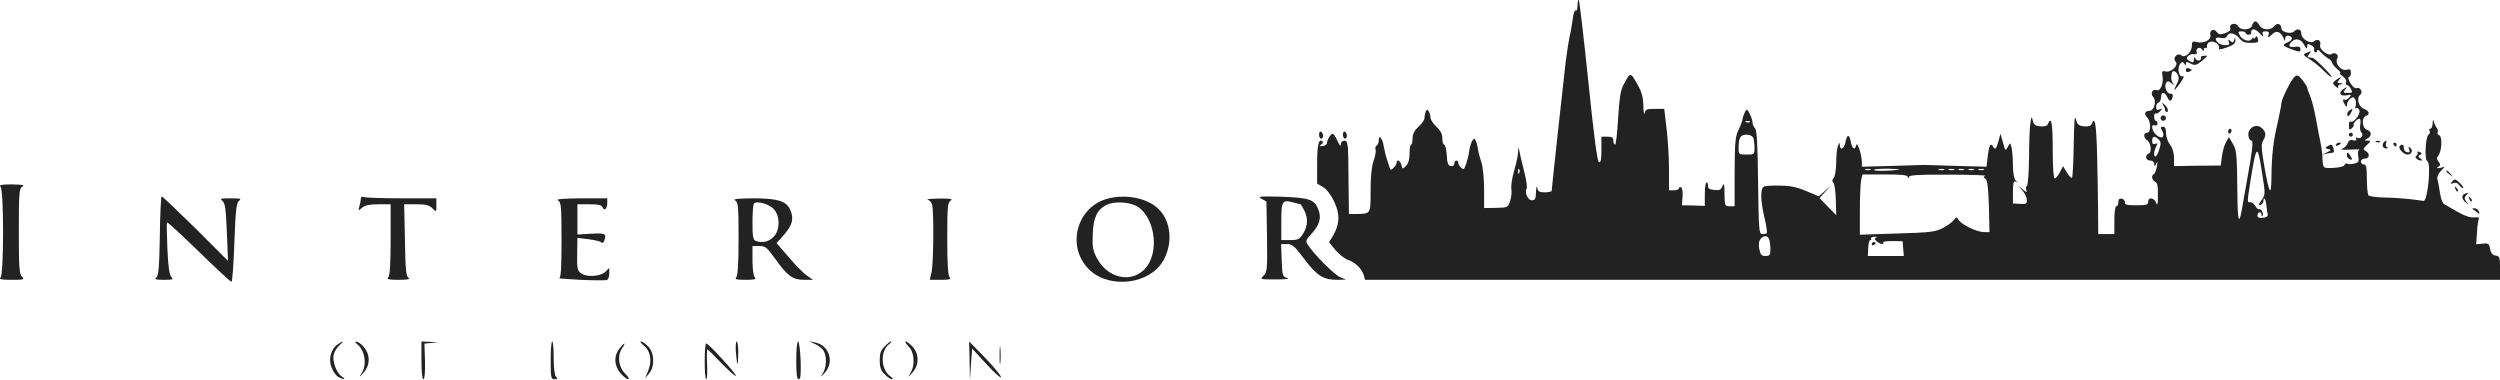 <svg width="263" height="40" viewBox="0 0 263 40" fill="none" xmlns="http://www.w3.org/2000/svg">
<path d="M165.959 0.554C165.959 0.93 165.876 1.181 165.771 1.098C165.646 1.035 165.52 1.432 165.457 1.976C165.374 2.541 165.248 3.357 165.123 3.838C165.018 4.319 164.83 5.532 164.704 6.557C164.433 8.899 163.24 19.796 163.24 20.047C163.24 20.151 162.927 20.235 162.529 20.235C161.944 20.235 161.797 20.151 161.714 19.754C161.672 19.503 161.609 19.691 161.588 20.172C161.567 20.925 161.504 21.072 161.149 21.072C160.731 21.072 160.354 20.235 160.605 19.838C160.689 19.712 160.563 18.896 160.333 17.997C160.103 17.098 159.873 16.136 159.831 15.843C159.748 15.383 159.748 15.383 159.706 15.947C159.706 16.303 159.517 17.202 159.287 17.955C159.078 18.708 158.932 19.587 158.995 19.88C159.057 20.172 158.995 20.737 158.869 21.134C158.639 21.825 158.618 21.846 157.384 21.866L156.129 21.887V19.921C156.129 18.792 156.004 17.558 155.836 17.056C155.669 16.554 155.481 15.801 155.418 15.362C155.334 14.944 155.188 14.588 155.104 14.588C154.916 14.588 154.644 15.236 154.54 16.01C154.519 16.282 154.372 16.826 154.247 17.223C154.038 17.83 153.975 17.893 153.703 17.642C153.536 17.474 153.41 17.244 153.41 17.119C153.41 16.993 153.327 16.889 153.201 16.889C153.097 16.889 152.992 17.035 152.992 17.223C152.992 17.412 152.846 17.516 152.636 17.474C152.344 17.433 152.239 17.161 152.197 16.303C152.155 15.717 152.051 15.216 151.925 15.216C151.821 15.216 151.737 14.923 151.737 14.567C151.737 14.107 151.549 13.73 151.11 13.333C150.775 13.019 150.482 12.58 150.482 12.35C150.482 12.141 150.398 11.848 150.294 11.702C150.148 11.472 150.085 11.493 149.98 11.764C149.917 11.953 149.855 12.245 149.855 12.434C149.855 12.601 149.583 13.019 149.227 13.333C148.788 13.73 148.6 14.107 148.6 14.567C148.6 14.923 148.537 15.216 148.453 15.216C148.349 15.216 148.286 15.634 148.286 16.157C148.286 16.763 148.161 17.202 147.91 17.453C147.554 17.809 147.533 17.809 147.429 17.349C147.303 16.889 146.927 16.701 146.927 17.119C146.927 17.244 146.78 17.474 146.613 17.642C146.341 17.934 146.278 17.913 146.174 17.579C146.111 17.37 145.964 16.972 145.881 16.68C145.776 16.387 145.651 15.801 145.567 15.383C145.442 14.546 145.044 14.086 145.044 14.776C145.044 15.006 144.94 15.257 144.814 15.32C144.689 15.404 144.647 15.592 144.71 15.759C144.772 15.906 144.668 16.45 144.5 16.93C144.291 17.516 144.187 18.604 144.187 20.068C144.187 22.536 144.229 22.473 142.702 22.515H141.907L141.865 19.127C141.865 17.265 141.823 15.634 141.802 15.529C141.761 15.404 141.74 15.195 141.719 15.048C141.677 14.651 141.07 14.755 141.049 15.153C141.049 15.425 140.966 15.383 140.798 15.006C140.317 13.982 140.213 13.898 139.899 14.316C139.753 14.525 139.606 14.839 139.606 15.006C139.606 15.195 139.397 15.341 139.146 15.362C138.791 15.404 138.749 15.362 138.979 15.216C139.146 15.111 139.209 14.964 139.146 14.902C138.749 14.483 138.561 15.195 138.561 17.161V19.315L139.167 19.67C139.544 19.88 140.025 20.507 140.338 21.176C140.987 22.494 140.945 23.602 140.234 24.795L139.815 25.485L140.485 26.3C140.861 26.761 141.468 27.221 141.823 27.346C142.576 27.597 143.266 28.287 143.476 28.957L143.601 29.438H203.314H263.005V28.204C263.005 27.074 262.963 26.949 262.545 26.886C262.211 26.844 262.043 26.635 261.96 26.196C261.855 25.631 261.771 25.569 261.186 25.631L260.496 25.694L260.579 24.46C260.621 23.77 260.705 23.121 260.788 22.996C260.851 22.891 260.642 22.829 260.286 22.87C259.889 22.912 259.303 22.724 258.571 22.306C257.965 21.95 257.316 21.574 257.149 21.49C256.982 21.406 256.773 20.925 256.71 20.423C256.626 19.921 256.522 19.273 256.438 18.98C256.354 18.625 256.459 18.332 256.752 18.018L257.191 17.537L256.71 17.663C256.333 17.725 256.271 17.704 256.501 17.558C256.752 17.37 256.752 17.286 256.543 17.014C256.333 16.763 256.312 16.617 256.501 16.387C256.877 15.927 256.961 14.379 256.605 14.232C256.459 14.17 256.375 14.044 256.438 13.94C256.501 13.814 256.459 13.626 256.354 13.479C256.25 13.333 256.103 13.04 256.041 12.81C255.957 12.496 255.936 12.538 255.915 12.957C255.915 13.291 255.79 13.542 255.664 13.542C255.56 13.542 255.518 13.647 255.601 13.772C255.664 13.898 255.622 14.086 255.476 14.17C255.162 14.379 255.037 16.847 255.35 16.951C255.79 17.098 255.392 21.218 254.953 21.134C253.74 20.946 252.171 20.8 250.875 20.779C250.017 20.779 249.243 20.653 249.16 20.549C249.076 20.423 248.992 19.649 248.992 18.813C248.992 17.621 248.929 17.307 248.678 17.307C248.511 17.307 248.365 17.161 248.365 16.993C248.365 16.826 248.553 16.68 248.783 16.68C249.285 16.68 249.348 16.157 248.867 15.885C248.574 15.717 248.574 15.634 249.013 15.236C249.452 14.818 249.452 14.797 249.076 14.797C248.699 14.776 248.699 14.776 249.055 14.567C249.536 14.295 249.515 13.814 248.992 13.647C248.49 13.479 248.407 12.392 248.888 12.204C249.348 12.036 249.264 11.681 248.699 11.451C248.114 11.242 247.863 10.321 248.302 9.966C248.637 9.673 248.281 9.108 247.884 9.276C247.737 9.317 247.465 9.087 247.256 8.732C247.047 8.397 246.984 8.104 247.089 8.104C247.214 8.104 247.319 7.895 247.319 7.665C247.319 7.31 247.214 7.247 246.88 7.33C246.273 7.498 245.604 6.703 245.876 6.159C246.106 5.762 245.646 5.427 245.248 5.699C244.872 5.908 243.952 5.155 244.077 4.758C244.224 4.277 243.826 4.026 243.45 4.34C243.031 4.674 242.09 4.089 242.09 3.503C242.09 3.043 241.672 2.959 241.316 3.315C241.003 3.629 239.999 3.378 239.999 2.98C239.999 2.52 239.539 2.353 239.267 2.729C238.911 3.231 237.97 3.189 237.698 2.666C237.573 2.436 237.384 2.248 237.259 2.248C237.133 2.248 236.987 2.436 236.924 2.666C236.778 3.189 235.711 3.252 235.439 2.729C235.188 2.311 234.456 2.52 234.624 2.959C234.707 3.168 234.519 3.336 234.101 3.482C233.578 3.67 233.41 3.649 233.201 3.357C232.888 2.938 232.386 3.189 232.532 3.712C232.658 4.193 231.821 4.612 231.089 4.423C230.65 4.319 230.587 4.361 230.587 4.8C230.587 5.49 229.855 6.159 229.478 5.825C229.06 5.49 228.516 6.117 228.872 6.473C229.248 6.849 228.391 7.665 227.826 7.519C227.45 7.435 227.408 7.477 227.492 8C227.638 8.711 227.282 9.631 226.906 9.485C226.446 9.317 226.174 9.819 226.508 10.196C226.906 10.635 226.613 11.66 226.111 11.66C225.63 11.66 225.525 12.015 225.881 12.35C226.299 12.789 226.299 13.961 225.881 13.961C225.484 13.961 225.463 14.504 225.86 14.734C226.258 14.964 226.404 16.01 226.069 16.136C225.609 16.303 225.714 16.889 226.195 16.889C226.446 16.889 226.613 17.035 226.634 17.244C226.634 17.579 226.676 17.558 226.843 17.202C226.969 16.889 226.99 16.972 226.906 17.516C226.822 17.913 226.697 18.269 226.592 18.311C226.278 18.436 226.383 18.98 226.718 19.106C226.948 19.21 227.031 19.566 227.01 20.528C227.01 21.511 226.969 21.699 226.822 21.323C226.592 20.779 225.986 20.695 225.986 21.239C225.986 21.553 225.797 21.595 224.731 21.595C223.748 21.595 223.497 21.532 223.539 21.281C223.559 21.113 223.413 20.946 223.225 20.904C222.953 20.863 222.848 20.967 222.848 21.26C222.848 21.511 222.765 21.699 222.639 21.699C222.514 21.699 222.43 22.327 222.43 23.163V24.627H221.593H220.736L220.715 22.055C220.715 20.653 220.652 17.976 220.61 16.094C220.527 12.998 220.38 12.162 220.046 13.04C219.962 13.249 219.711 13.333 219.251 13.291C218.728 13.249 218.54 13.103 218.435 12.706C218.247 11.995 218.205 12.35 218.142 15.801C218.122 17.328 218.038 18.625 217.975 18.687C217.912 18.771 217.661 18.52 217.431 18.144L217.034 17.474L216.699 18.123C216.511 18.478 216.26 18.771 216.156 18.771C216.03 18.771 215.946 17.558 215.946 15.738C215.946 12.978 215.8 12.141 215.444 13.04C215.361 13.249 215.11 13.333 214.65 13.291C214.127 13.249 213.939 13.103 213.855 12.706C213.729 12.225 213.708 12.225 213.604 12.915C213.52 13.312 213.457 14.964 213.457 16.575C213.437 18.185 213.332 19.524 213.227 19.566C213.123 19.608 213.102 19.796 213.165 19.984C213.269 20.277 213.227 20.277 212.788 19.921L212.286 19.503L212.767 20.047C213.018 20.34 213.227 20.779 213.227 21.03C213.227 21.448 213.123 21.49 212.495 21.448L211.763 21.406V20.172C211.763 19.252 211.826 19.001 212.035 19.106C212.244 19.231 212.244 19.189 212.035 18.959C211.889 18.813 211.763 18.165 211.763 17.495C211.763 16.847 211.701 16.01 211.638 15.634C211.491 14.964 211.491 14.964 211.22 15.445C210.969 15.927 210.969 15.906 210.718 15.006L210.446 14.065L210.257 14.797C210.006 15.697 209.902 15.801 209.672 15.425C209.4 14.985 209.254 15.236 209.107 16.45L208.982 17.537L205.823 17.453C204.088 17.391 202.582 17.349 202.456 17.349C202.352 17.349 200.804 17.391 199.068 17.453L195.868 17.537V17.056C195.868 16.324 195.387 14.839 195.282 15.257C195.157 15.864 194.843 15.676 194.697 14.902C194.55 14.065 194.299 14.107 194.132 15.006C193.986 15.676 193.567 15.864 193.546 15.257C193.546 14.964 193.504 14.964 193.358 15.32C193.254 15.55 193.17 16.345 193.17 17.098C193.149 17.872 193.044 18.583 192.898 18.729C192.731 18.896 192.731 19.043 192.877 19.231C193.003 19.378 193.107 20.214 193.128 21.072L193.17 22.64L192.291 21.741L191.413 20.842L192.02 20.172L192.626 19.503L191.978 20.089L191.35 20.653L189.991 20.089C188.987 19.67 188.276 19.524 187.146 19.524C186.331 19.503 185.599 19.566 185.515 19.649C185.18 19.963 185.222 21.113 185.578 22.703C185.808 23.644 185.933 24.46 185.87 24.523C185.808 24.585 185.599 24.627 185.389 24.627C185.055 24.627 185.013 24.23 184.95 19.189C184.908 15.216 184.825 13.71 184.636 13.5C184.49 13.375 184.365 13.082 184.365 12.894C184.365 12.706 184.239 12.287 184.072 11.974C183.779 11.43 183.758 11.43 183.549 11.827C183.423 12.078 183.319 12.392 183.319 12.538C183.298 12.685 183.131 13.187 182.901 13.647C182.545 14.379 182.503 14.964 182.482 18.081V21.699H181.959C181.457 21.699 181.436 21.636 181.416 20.381C181.416 19.378 181.374 19.189 181.206 19.566C181.06 19.963 180.893 20.047 180.349 19.984C179.847 19.942 179.659 19.817 179.68 19.545C179.701 19.357 179.638 19.189 179.533 19.189C179.429 19.189 179.345 19.754 179.345 20.423V21.657L178.153 21.616L176.94 21.595L177.002 20.737C177.044 20.256 176.982 19.796 176.856 19.712C176.731 19.649 176.626 19.691 176.626 19.796C176.626 19.921 176.396 20.026 176.103 20.026H175.58V17.872C175.58 16.701 175.476 14.776 175.329 13.584L175.078 11.451H174.095C173.238 11.451 173.091 11.514 173.008 11.911C172.966 12.183 172.903 11.848 172.882 11.158C172.861 10.196 172.715 9.673 172.213 8.795C171.502 7.561 171.523 7.561 170.77 8.962C170.477 9.527 170.351 10.384 170.226 12.455C170.142 13.982 169.996 15.216 169.912 15.216C169.808 15.216 169.724 15.027 169.724 14.797C169.724 14.463 169.578 14.379 169.097 14.379H168.469V15.759C168.469 16.763 168.406 17.119 168.218 17.056C168.03 16.993 167.695 14.442 167.089 8.544C166.608 3.921 166.168 0.094 166.085 0.01C166.022 -0.053 165.959 0.178 165.959 0.554ZM237.761 3.545C238.075 3.9 238.137 3.921 238.054 3.649C237.949 3.378 238.033 3.294 238.346 3.294C238.66 3.294 238.744 3.398 238.66 3.608C238.514 4.005 238.639 4.005 239.058 3.587C239.455 3.168 239.936 3.336 240.208 3.963C240.354 4.361 240.396 4.361 240.396 4.068C240.417 3.838 240.543 3.712 240.752 3.754C241.233 3.859 241.212 4.214 240.689 4.444C240.02 4.737 240.082 4.821 241.107 5.197C241.923 5.49 242.007 5.49 242.007 5.176C242.007 4.925 241.839 4.863 241.421 4.925C240.793 5.03 240.668 4.8 241.086 4.381C241.505 3.963 242.069 4.11 242.383 4.695C242.613 5.134 242.697 5.176 242.718 4.904C242.718 4.591 242.78 4.57 243.136 4.758C243.366 4.883 243.512 5.072 243.45 5.176C243.387 5.281 243.429 5.406 243.554 5.49C243.659 5.553 243.763 5.49 243.763 5.344C243.784 5.176 243.91 5.218 244.14 5.49C244.349 5.72 244.705 6.013 244.914 6.138C245.144 6.264 245.332 6.473 245.332 6.578C245.332 6.703 245.562 6.996 245.855 7.247C246.148 7.477 246.294 7.665 246.169 7.686C246.064 7.686 246.19 7.832 246.441 8.021C246.712 8.209 246.88 8.481 246.817 8.648C246.754 8.815 246.796 8.941 246.901 8.941C247.005 8.941 247.194 9.129 247.319 9.359C247.507 9.736 247.486 9.778 246.984 9.778C246.503 9.778 246.461 9.736 246.712 9.422C246.984 9.108 246.963 9.108 246.545 9.359C245.96 9.736 246.148 10.154 246.859 10.028C247.361 9.924 247.403 9.966 247.131 10.259C246.984 10.447 246.775 10.551 246.671 10.489C246.42 10.342 246.441 10.635 246.692 11.033C246.859 11.304 246.901 11.304 246.901 11.011C246.901 10.823 247.047 10.551 247.235 10.384C247.507 10.175 247.591 10.175 247.758 10.426C247.842 10.593 247.884 10.886 247.821 11.116C247.737 11.346 247.779 11.451 247.905 11.367C248.009 11.304 248.156 11.43 248.218 11.639C248.323 12.078 247.507 13.04 247.256 12.768C247.173 12.706 247.11 12.894 247.11 13.208C247.11 13.668 247.152 13.73 247.403 13.5C247.57 13.354 247.654 13.187 247.612 13.145C247.486 13.019 247.967 12.496 248.197 12.496C248.323 12.496 248.365 12.748 248.302 13.103C248.239 13.417 248.281 13.793 248.407 13.919C248.699 14.212 248.407 14.651 248.009 14.504C247.821 14.421 247.779 14.463 247.863 14.63C247.967 14.776 247.863 14.818 247.57 14.755C247.256 14.672 247.089 14.755 246.984 15.048C246.922 15.257 246.671 15.529 246.42 15.634C246.106 15.738 246.399 15.78 247.214 15.738C247.905 15.697 248.365 15.717 248.218 15.759C248.051 15.843 248.009 16.094 248.093 16.47C248.177 16.993 248.135 17.098 247.675 17.202C247.382 17.286 247.047 17.286 246.922 17.223C246.817 17.161 246.692 17.202 246.65 17.349C246.587 17.516 246.127 17.621 245.478 17.663C244.307 17.704 244.37 17.788 244.307 16.261C244.286 15.968 244.203 15.445 244.14 15.111C244.056 14.755 243.847 13.626 243.659 12.601C243.471 11.555 243.178 10.426 243.01 10.05C242.843 9.694 242.718 9.317 242.718 9.213C242.718 9.129 242.488 8.774 242.216 8.418C241.797 7.895 241.672 7.853 241.4 8.063C241.024 8.397 239.999 10.426 239.999 10.886C239.999 11.053 239.81 11.995 239.601 12.957C239.141 14.86 238.974 16.387 238.953 18.771C238.932 20.8 238.702 20.361 238.2 17.453C237.886 15.655 237.865 15.111 238.075 14.797C238.43 14.212 238.388 13.877 237.928 13.459C237.489 13.061 236.799 13.249 236.569 13.856C236.443 14.212 236.61 14.797 236.861 14.797C237.071 14.797 236.924 16.052 236.401 18.876C236.171 20.131 235.92 21.574 235.837 22.076C235.544 23.728 235.397 23.247 235.376 20.486C235.335 16.198 235.293 15.78 234.875 15.09L234.477 14.421L234.163 14.985C233.996 15.278 233.808 15.947 233.745 16.47L233.62 17.412L231.173 17.433L228.705 17.474V16.596C228.705 16.073 228.537 15.529 228.286 15.216C228.056 14.923 227.868 14.379 227.868 14.002C227.868 13.542 227.763 13.333 227.554 13.333C227.282 13.333 227.261 13.417 227.471 13.772C227.805 14.421 227.408 14.693 226.864 14.212C226.362 13.772 226.237 13.019 226.676 13.187C226.843 13.249 226.969 13.166 226.969 12.998C226.969 12.831 226.885 12.706 226.78 12.706C226.697 12.706 226.613 12.517 226.613 12.267C226.613 12.036 226.676 11.89 226.78 11.932C226.864 11.995 227.073 11.89 227.241 11.702C227.512 11.409 227.492 11.388 227.178 11.514C226.927 11.618 226.822 11.534 226.822 11.262C226.822 11.033 226.948 10.823 227.073 10.781C227.22 10.719 227.345 10.489 227.345 10.238C227.345 9.631 227.701 9.61 227.973 10.175C228.224 10.719 228.412 10.74 228.558 10.217C228.621 9.966 228.537 9.84 228.349 9.861C227.952 9.882 227.638 9.108 227.868 8.732C228.014 8.502 228.119 8.502 228.433 8.753C228.767 9.004 228.788 9.004 228.579 8.732C228.475 8.564 228.391 8.293 228.412 8.146C228.433 8.021 228.454 7.791 228.475 7.686C228.516 7.351 228.893 7.456 229.102 7.853C229.248 8.125 229.227 8.418 228.997 8.836C228.558 9.694 228.725 9.631 229.374 8.711C229.688 8.272 229.813 7.958 229.646 8.021C229.227 8.188 228.997 7.163 229.353 6.724C229.562 6.473 229.646 6.473 229.771 6.682C229.918 6.891 229.959 6.912 229.959 6.682C229.959 6.494 230.064 6.473 230.357 6.64C230.922 6.933 231.026 6.912 231.737 6.327C232.281 5.866 232.302 5.825 231.905 5.866C231.654 5.866 231.486 5.95 231.549 6.034C231.591 6.117 231.528 6.264 231.403 6.347C231.277 6.41 231.089 6.347 230.984 6.201C230.838 5.971 230.796 5.992 230.796 6.285C230.796 6.598 230.733 6.619 230.357 6.431C230.022 6.243 229.98 6.138 230.169 5.908C230.294 5.762 230.587 5.657 230.796 5.699C231.047 5.741 231.152 5.678 231.089 5.49C230.942 5.113 231.424 4.842 231.654 5.197C231.8 5.427 231.842 5.427 231.842 5.218C231.842 5.072 231.925 4.988 232.03 5.051C232.135 5.113 232.197 5.009 232.176 4.821C232.176 4.612 232.323 4.423 232.532 4.381C232.992 4.298 233.578 4.737 233.431 5.072C233.369 5.239 233.641 5.218 234.268 4.988C234.958 4.737 235.188 4.549 235.167 4.235C235.146 3.859 235.126 3.859 235.042 4.193C234.958 4.486 234.875 4.528 234.644 4.319C234.393 4.11 234.373 4.13 234.477 4.423C234.582 4.674 234.477 4.758 234.101 4.758C233.599 4.758 233.097 4.423 233.097 4.068C233.097 3.963 233.348 3.921 233.641 3.984C233.975 4.047 234.226 3.984 234.289 3.796C234.456 3.336 235.126 3.461 235.565 4.005C235.878 4.402 236.15 4.528 236.799 4.507C237.531 4.507 237.635 4.444 237.531 4.089C237.447 3.775 237.384 3.733 237.259 3.963C237.154 4.11 237.071 4.13 237.071 4.026C237.071 3.9 236.987 3.942 236.882 4.11C236.652 4.465 235.878 4.235 235.607 3.691C235.418 3.357 235.46 3.294 235.816 3.294C236.046 3.294 236.234 3.378 236.234 3.461C236.234 3.566 236.38 3.649 236.527 3.649C236.694 3.649 236.841 3.587 236.82 3.524C236.757 2.938 237.217 2.938 237.761 3.545ZM184.093 12.831C184.03 12.894 183.842 12.915 183.695 12.852C183.528 12.789 183.591 12.727 183.821 12.727C184.051 12.706 184.176 12.768 184.093 12.831ZM184.448 14.504C184.511 14.693 184.574 15.153 184.574 15.55C184.574 16.24 184.553 16.261 183.737 16.261C182.921 16.261 182.901 16.24 182.901 15.55C182.901 14.483 183.089 14.17 183.737 14.17C184.072 14.17 184.365 14.316 184.448 14.504ZM227.094 14.672C227.345 14.923 227.345 15.132 227.157 15.717C226.927 16.491 226.613 16.721 226.613 16.136C226.613 15.968 226.718 15.634 226.822 15.425C226.99 15.09 226.99 15.048 226.718 15.132C226.508 15.216 226.404 15.132 226.404 14.818C226.404 14.316 226.676 14.253 227.094 14.672ZM237.991 18.311C238.326 20.444 238.326 20.486 237.886 21.093C237.573 21.553 237.531 21.657 237.782 21.574C237.97 21.511 238.116 21.302 238.116 21.113C238.116 20.591 238.388 21.009 238.43 21.636C238.472 21.971 238.514 22.368 238.556 22.536C238.618 22.745 238.451 22.87 238.075 22.912C237.656 22.954 237.489 22.891 237.489 22.661C237.489 22.473 237.593 22.327 237.698 22.327C237.824 22.327 237.907 22.431 237.907 22.578C237.907 22.703 237.949 22.766 238.012 22.703C238.179 22.536 237.886 21.908 237.677 22.013C237.593 22.076 237.405 21.929 237.28 21.699C237.154 21.469 236.924 21.281 236.757 21.281C236.38 21.281 236.38 21.406 236.757 18.98C237.384 15.09 237.489 15.048 237.991 18.311ZM159.831 18.185C159.768 18.353 159.706 18.29 159.706 18.06C159.685 17.83 159.748 17.704 159.81 17.788C159.873 17.851 159.894 18.039 159.831 18.185ZM196.767 17.872C196.621 17.913 196.37 17.913 196.244 17.872C196.098 17.809 196.203 17.767 196.495 17.767C196.788 17.767 196.893 17.809 196.767 17.872ZM199.737 17.851C198.775 17.997 197.123 18.018 197.123 17.872C197.123 17.788 197.813 17.746 198.65 17.746C199.465 17.767 199.967 17.809 199.737 17.851ZM204.506 17.872C204.359 17.913 204.108 17.913 203.983 17.872C203.837 17.809 203.941 17.767 204.234 17.767C204.527 17.767 204.631 17.809 204.506 17.872ZM205.552 17.872C205.405 17.913 205.154 17.913 205.029 17.872C204.882 17.809 204.987 17.767 205.28 17.767C205.572 17.767 205.677 17.809 205.552 17.872ZM206.597 17.872C206.451 17.913 206.2 17.913 206.074 17.872C205.928 17.809 206.033 17.767 206.325 17.767C206.618 17.767 206.723 17.809 206.597 17.872ZM207.643 17.872C207.497 17.913 207.246 17.913 207.12 17.872C206.974 17.809 207.078 17.767 207.371 17.767C207.664 17.767 207.769 17.809 207.643 17.872ZM208.689 17.872C208.542 17.913 208.291 17.913 208.166 17.872C208.02 17.809 208.124 17.767 208.417 17.767C208.71 17.767 208.814 17.809 208.689 17.872ZM200.699 18.604C200.699 18.813 200.741 18.813 200.825 18.604C200.888 18.416 201.933 18.353 205.029 18.374C207.308 18.374 209.023 18.436 208.856 18.499C208.626 18.604 208.626 18.646 208.856 18.792C209.065 18.918 209.17 19.67 209.233 21.699L209.295 24.418H208.71C207.978 24.418 206.367 23.644 206.054 23.142C205.823 22.787 205.823 22.787 205.552 23.142C205.405 23.352 204.882 23.728 204.401 23.979C203.606 24.397 203.063 24.46 199.591 24.564L195.659 24.69V22.18C195.659 20.8 195.721 19.357 195.784 19.001L195.931 18.353H198.294C200.051 18.353 200.678 18.416 200.699 18.604ZM186.121 25.171C186.184 25.359 186.247 25.819 186.247 26.217C186.247 26.823 186.184 26.928 185.724 26.928C185.306 26.928 185.201 26.802 185.076 26.196C184.992 25.736 185.034 25.338 185.201 25.15C185.536 24.732 185.954 24.753 186.121 25.171ZM197.395 24.983C197.186 25.046 197.186 25.15 197.416 25.38C197.729 25.673 198.273 25.799 198.106 25.506C198.043 25.422 198.482 25.359 199.068 25.359L200.155 25.38L200.218 26.154L200.281 26.928H198.399H196.495L196.537 26.091C196.558 25.631 196.642 25.255 196.746 25.255C196.851 25.255 196.893 25.171 196.83 25.087C196.788 25.004 196.935 24.92 197.186 24.899C197.437 24.899 197.52 24.92 197.395 24.983Z" fill="#222222"/>
<path d="M242.607 5.574C242.231 5.72 242.294 5.804 243.026 6.264C243.486 6.557 244.134 7.101 244.469 7.456C244.824 7.812 245.18 8.105 245.284 8.105C245.494 8.105 243.548 6.139 243.297 6.097C243.193 6.076 243.026 6.055 242.9 6.034C242.733 6.013 242.733 5.909 242.921 5.7C243.214 5.344 243.193 5.344 242.607 5.574Z" fill="#222222"/>
<path d="M229.951 7.372C229.951 7.56 230.077 7.623 230.265 7.56C230.432 7.477 230.579 7.414 230.579 7.372C230.579 7.33 230.432 7.268 230.265 7.184C230.077 7.121 229.951 7.184 229.951 7.372Z" fill="#222222"/>
<path d="M245.744 8.418C245.347 8.732 245.347 8.753 245.723 9.108C245.953 9.296 246.058 9.359 245.974 9.213C245.911 9.087 245.995 8.92 246.204 8.878C246.539 8.795 246.539 8.774 246.183 8.753C245.87 8.732 245.849 8.669 246.058 8.418C246.392 8.021 246.288 8.021 245.744 8.418Z" fill="#222222"/>
<path d="M227.543 11.032C227.669 11.199 227.752 11.408 227.752 11.492C227.752 11.785 228.066 11.91 228.066 11.617C228.066 11.429 227.899 11.157 227.711 11.011C227.397 10.76 227.376 10.76 227.543 11.032Z" fill="#222222"/>
<path d="M247.127 11.639C246.98 11.744 246.897 11.953 246.939 12.1C247.001 12.309 247.106 12.246 247.294 11.911C247.566 11.409 247.545 11.367 247.127 11.639Z" fill="#222222"/>
<path d="M227.295 12.434C227.295 12.581 227.42 12.706 227.588 12.706C227.734 12.706 227.86 12.581 227.86 12.434C227.86 12.267 227.734 12.142 227.588 12.142C227.42 12.142 227.295 12.267 227.295 12.434Z" fill="#222222"/>
<path d="M234.404 13.856C234.404 14.023 234.488 14.107 234.593 14.044C234.676 13.982 234.76 13.856 234.76 13.731C234.76 13.626 234.676 13.542 234.593 13.542C234.488 13.542 234.404 13.689 234.404 13.856Z" fill="#222222"/>
<path d="M247.102 14.17C247.102 14.275 247.206 14.379 247.311 14.379C247.436 14.379 247.52 14.275 247.52 14.17C247.52 14.044 247.436 13.961 247.311 13.961C247.206 13.961 247.102 14.044 247.102 14.17Z" fill="#222222"/>
<path d="M245.743 15.216C245.681 15.342 245.764 15.363 245.932 15.3C246.308 15.154 246.371 15.007 246.078 15.007C245.953 15.007 245.806 15.091 245.743 15.216Z" fill="#222222"/>
<path d="M244.819 15.404C244.589 15.55 244.61 15.613 244.924 15.675C245.279 15.759 245.258 15.801 244.798 16.031L244.275 16.282L244.798 16.157C245.091 16.115 245.384 16.052 245.468 16.052C245.53 16.052 245.551 15.864 245.488 15.634C245.363 15.174 245.258 15.132 244.819 15.404Z" fill="#222222"/>
<path d="M246.889 16.345C246.889 16.513 247.035 16.68 247.202 16.764C247.474 16.847 247.495 16.805 247.307 16.471C247.035 15.99 246.889 15.927 246.889 16.345Z" fill="#222222"/>
<path d="M196.906 25.694C196.906 25.799 197.011 25.84 197.115 25.778C197.241 25.715 197.325 25.61 197.325 25.548C197.325 25.506 197.241 25.464 197.115 25.464C197.011 25.464 196.906 25.569 196.906 25.694Z" fill="#222222"/>
<path d="M138.768 14.148C138.768 14.399 138.872 14.587 138.977 14.587C139.102 14.587 139.186 14.462 139.186 14.295C139.186 14.127 139.102 13.918 138.977 13.855C138.872 13.793 138.768 13.918 138.768 14.148Z" fill="#222222"/>
<path d="M141.275 14.148C141.275 14.399 141.38 14.587 141.485 14.587C141.61 14.587 141.694 14.462 141.694 14.295C141.694 14.127 141.61 13.918 141.485 13.855C141.38 13.793 141.275 13.918 141.275 14.148Z" fill="#222222"/>
<path d="M249.989 14.944C250.135 15.007 250.324 14.986 250.386 14.923C250.47 14.86 250.345 14.797 250.115 14.818C249.884 14.818 249.822 14.881 249.989 14.944Z" fill="#222222"/>
<path d="M250.802 14.944C250.53 15.215 250.656 15.634 251.032 15.613C251.221 15.613 251.283 15.55 251.137 15.508C250.991 15.445 250.949 15.257 251.011 15.09C251.116 14.776 251.032 14.713 250.802 14.944Z" fill="#222222"/>
<path d="M251.807 15.216C251.87 15.321 251.974 15.425 252.037 15.425C252.079 15.425 252.121 15.321 252.121 15.216C252.121 15.091 252.016 15.007 251.89 15.007C251.786 15.007 251.744 15.091 251.807 15.216Z" fill="#222222"/>
<path d="M252.434 15.404C252.288 15.655 252.895 16.262 253.271 16.262C253.689 16.262 253.878 15.844 253.585 15.572C253.376 15.383 253.334 15.404 253.438 15.697C253.543 15.99 253.501 16.074 253.208 16.011C253.02 15.969 252.874 15.781 252.874 15.572C252.916 15.195 252.644 15.091 252.434 15.404Z" fill="#222222"/>
<path d="M254.32 16.032C254.382 16.136 254.32 16.303 254.194 16.387C253.943 16.534 254.32 16.889 254.738 16.889C254.863 16.889 254.801 16.785 254.633 16.68C254.382 16.513 254.361 16.429 254.591 16.283C254.822 16.136 254.801 16.094 254.529 15.99C254.34 15.906 254.257 15.927 254.32 16.032Z" fill="#222222"/>
<path d="M257.352 18.018C257.352 18.059 257.519 18.227 257.728 18.373C258.042 18.645 258.063 18.624 257.791 18.29C257.519 17.955 257.352 17.85 257.352 18.018Z" fill="#222222"/>
<path d="M257.977 19.085C257.747 19.357 257.767 19.378 258.081 19.273C258.332 19.169 258.562 19.252 258.73 19.503C258.897 19.712 259.064 19.838 259.127 19.775C259.19 19.733 259.001 19.461 258.73 19.21C258.29 18.813 258.228 18.792 257.977 19.085Z" fill="#222222"/>
<path d="M0.057 19.65C0.412 20.005 0.412 28.831 0.057 29.187C-0.131 29.375 0.12 29.438 1.228 29.438C2.504 29.438 2.609 29.417 2.316 29.103C2.023 28.831 1.981 28.099 1.981 24.314C1.981 20.277 2.023 19.817 2.358 19.629C2.629 19.462 2.358 19.42 1.27 19.399C0.12 19.399 -0.131 19.462 0.057 19.65Z" fill="#222222"/>
<path d="M258.312 19.88C258.375 20.089 258.5 20.194 258.563 20.131C258.626 20.068 258.563 19.901 258.417 19.755C258.207 19.566 258.187 19.587 258.312 19.88Z" fill="#222222"/>
<path d="M259.295 20.382C258.919 20.529 258.96 20.968 259.4 21.302C259.713 21.574 259.734 21.553 259.462 21.219C259.232 20.926 259.232 20.8 259.442 20.549C259.713 20.215 259.713 20.215 259.295 20.382Z" fill="#222222"/>
<path d="M16.815 24.836C16.753 28.287 16.669 29.061 16.418 29.228C16.188 29.375 16.439 29.438 17.213 29.438C18.175 29.438 18.279 29.396 18.028 29.145C17.819 28.936 17.694 28.057 17.61 26.175C17.547 24.69 17.526 23.456 17.568 23.393C17.631 23.351 19.137 24.732 20.936 26.489C22.713 28.224 24.261 29.647 24.345 29.647C24.449 29.647 24.575 27.785 24.658 25.506C24.784 22.055 24.868 21.343 25.16 21.113C25.432 20.904 25.286 20.862 24.261 20.862C23.236 20.862 23.09 20.904 23.383 21.113C23.675 21.343 23.759 21.908 23.864 24.418L23.989 27.451L20.58 24.041C18.677 22.18 17.087 20.653 17.003 20.653C16.941 20.653 16.836 22.536 16.815 24.836Z" fill="#222222"/>
<path d="M37.958 20.884C37.958 21.051 37.895 21.407 37.811 21.699C37.686 22.201 37.686 22.201 38.104 21.846C38.397 21.595 38.878 21.49 39.798 21.49H41.095V25.213C41.095 27.828 41.011 29.02 40.844 29.187C40.656 29.375 40.886 29.438 41.932 29.438C42.873 29.438 43.187 29.375 42.977 29.229C42.726 29.082 42.643 28.329 42.601 25.255L42.517 21.49H43.793C44.797 21.49 45.153 21.574 45.487 21.909C45.906 22.327 45.906 22.327 45.906 21.595V20.863H42.266C40.258 20.863 38.481 20.8 38.292 20.737C38.083 20.654 37.958 20.716 37.958 20.884Z" fill="#222222"/>
<path d="M116.656 20.863C113.205 21.678 112.075 26.091 114.71 28.476C116.844 30.4 120.943 29.877 122.344 27.472C123.411 25.652 123.223 23.309 121.884 21.992C120.776 20.883 118.559 20.402 116.656 20.863ZM119.521 21.657C121.194 22.536 121.926 25.589 120.943 27.555C119.772 29.877 116.718 29.647 115.38 27.137C114.961 26.321 114.899 25.966 114.961 24.585C115.024 22.849 115.422 22.055 116.405 21.553C117.137 21.176 118.684 21.218 119.521 21.657Z" fill="#222222"/>
<path d="M132.704 20.904L133.227 21.197L133.289 24.899C133.331 28.329 133.31 28.622 132.934 28.998C132.536 29.396 132.536 29.396 134.23 29.396C135.234 29.396 135.715 29.333 135.423 29.25C134.921 29.103 134.9 29.019 134.837 27.388L134.774 25.673H135.402C135.946 25.673 136.196 25.903 137.221 27.263C138.539 29.019 139.229 29.438 140.693 29.438L141.593 29.417L140.965 29.145C140.359 28.894 138.246 26.761 137.598 25.778C137.326 25.338 137.347 25.255 138.016 24.544C138.853 23.602 139.041 22.891 138.664 21.971C138.246 20.967 137.702 20.8 134.795 20.695C132.515 20.633 132.244 20.674 132.704 20.904ZM136.824 21.49C136.845 21.49 137.012 21.762 137.2 22.117C137.619 22.933 137.598 23.77 137.096 24.564C136.719 25.171 136.573 25.255 135.736 25.255H134.795V23.289C134.795 21.114 134.879 20.967 136.155 21.323C136.489 21.406 136.803 21.49 136.824 21.49Z" fill="#222222"/>
<path d="M259.775 20.925C259.838 21.135 259.963 21.239 260.026 21.177C260.089 21.114 260.026 20.946 259.879 20.8C259.67 20.612 259.649 20.633 259.775 20.925Z" fill="#222222"/>
<path d="M58.717 21.093C59.031 21.282 59.072 21.721 59.072 25.256C59.072 28.267 59.01 29.229 58.822 29.271C58.675 29.292 59.679 29.355 61.059 29.439C62.44 29.501 63.695 29.501 63.841 29.459C63.967 29.418 64.092 29.125 64.092 28.79V28.184L63.674 28.602C63.193 29.083 61.666 29.188 61.122 28.748C60.725 28.456 60.683 28.204 60.725 26.343L60.746 25.025L61.959 25.172C62.607 25.256 63.214 25.402 63.276 25.506C63.339 25.611 63.465 25.548 63.548 25.36C63.841 24.586 63.716 24.503 62.21 24.586L60.746 24.67V23.08V21.491H62.001C62.942 21.491 63.297 21.574 63.381 21.805C63.569 22.244 63.883 21.972 63.883 21.365V20.863H61.122C59.135 20.884 58.445 20.947 58.717 21.093Z" fill="#222222"/>
<path d="M77.342 21.093C77.655 21.281 77.697 21.699 77.697 25.108C77.697 27.806 77.614 29.019 77.446 29.187C77.258 29.375 77.467 29.438 78.429 29.438C79.391 29.438 79.6 29.375 79.412 29.187C79.266 29.04 79.161 28.308 79.161 27.409V25.882H79.872C80.521 25.882 80.688 26.029 81.546 27.221C82.842 29.04 83.386 29.438 84.578 29.438H85.54L84.934 29.019C84.578 28.81 83.721 27.932 83.01 27.095L81.692 25.569L82.173 25.046C83.365 23.749 83.574 23.059 83.114 22.034C82.696 21.134 81.755 20.863 79.224 20.863C77.593 20.884 77.07 20.925 77.342 21.093ZM81.42 22.013C82.089 22.787 82.069 24.251 81.357 24.941C80.876 25.443 80.165 25.589 79.496 25.338C79.224 25.234 79.161 24.857 79.161 23.393C79.161 22.389 79.224 21.49 79.329 21.406C79.621 21.093 80.939 21.469 81.42 22.013Z" fill="#222222"/>
<path d="M97.581 21.009C97.79 21.051 97.999 21.302 98.062 21.553C98.251 22.264 98.209 27.765 97.999 28.643L97.811 29.438H98.983C99.903 29.438 100.091 29.375 99.903 29.187C99.735 29.019 99.652 27.806 99.652 25.108C99.652 21.699 99.694 21.281 100.028 21.093C100.279 20.925 99.966 20.884 98.815 20.884C97.958 20.904 97.393 20.946 97.581 21.009Z" fill="#222222"/>
<path d="M260.089 21.971C260.131 21.992 260.34 22.16 260.549 22.306C260.863 22.557 260.905 22.557 260.779 22.243C260.717 22.055 260.508 21.909 260.319 21.909C260.152 21.909 260.047 21.93 260.089 21.971Z" fill="#222222"/>
<path d="M35.505 36.236C34.793 36.737 34.522 37.825 34.898 38.703C35.065 39.122 35.379 39.54 35.609 39.666C36.236 40 36.446 39.938 35.923 39.582C35.379 39.206 34.94 37.971 35.107 37.281C35.191 36.989 35.442 36.57 35.693 36.34C36.236 35.838 36.132 35.796 35.505 36.236Z" fill="#222222"/>
<path d="M37.56 36.194C38.397 36.842 38.627 38.348 38.041 39.268C37.749 39.728 37.791 39.728 38.251 39.205C38.836 38.557 38.962 37.658 38.543 36.905C38.272 36.382 37.749 35.943 37.435 35.943C37.33 35.943 37.372 36.047 37.56 36.194Z" fill="#222222"/>
<path d="M44.336 37.908C44.336 39.1 44.42 39.895 44.545 39.895C44.671 39.895 44.733 39.163 44.712 38.033L44.65 36.151L45.444 36.067C46.197 36.005 46.176 35.984 45.277 35.963L44.336 35.921V37.908Z" fill="#222222"/>
<path d="M57.932 37.908C57.932 39.749 57.974 39.895 58.35 39.895C58.664 39.895 58.685 39.832 58.496 39.644C58.35 39.498 58.245 38.724 58.245 37.657C58.245 36.695 58.183 35.921 58.099 35.921C57.994 35.921 57.932 36.821 57.932 37.908Z" fill="#222222"/>
<path d="M67.718 36.34C68.429 36.904 68.618 37.929 68.199 38.975L67.865 39.791L68.283 39.289C68.91 38.557 68.848 37.093 68.178 36.444C67.906 36.152 67.572 35.922 67.425 35.922C67.3 35.922 67.425 36.11 67.718 36.34Z" fill="#222222"/>
<path d="M77.411 37.009C77.557 38.641 77.641 38.724 77.662 37.218C77.683 36.507 77.599 35.922 77.495 35.922C77.411 35.922 77.369 36.424 77.411 37.009Z" fill="#222222"/>
<path d="M83.766 37.908C83.766 39.351 83.828 39.895 84.037 39.895C84.226 39.895 84.268 39.393 84.226 37.908C84.184 36.821 84.058 35.921 83.954 35.921C83.849 35.921 83.766 36.821 83.766 37.908Z" fill="#222222"/>
<path d="M85.79 36.215C86.146 36.382 86.543 36.696 86.669 36.947C87.003 37.553 86.941 38.683 86.564 39.268C86.271 39.728 86.313 39.728 86.773 39.206C87.798 38.076 87.234 36.319 85.749 36.026L85.121 35.901L85.79 36.215Z" fill="#222222"/>
<path d="M93.068 36.444C92.67 36.821 92.545 37.176 92.545 37.908C92.545 38.64 92.67 38.996 93.068 39.372C93.34 39.665 93.695 39.895 93.842 39.895C93.988 39.895 93.904 39.749 93.653 39.581C92.65 38.87 92.587 36.925 93.528 36.214C93.737 36.068 93.821 35.921 93.737 35.921C93.653 35.921 93.34 36.151 93.068 36.444Z" fill="#222222"/>
<path d="M95.58 36.445C96.208 37.051 96.291 38.453 95.769 39.268C95.476 39.728 95.518 39.728 95.978 39.206C96.71 38.411 96.71 37.24 95.999 36.466C95.727 36.173 95.392 35.922 95.288 35.922C95.162 35.922 95.308 36.152 95.58 36.445Z" fill="#222222"/>
<path d="M101.999 37.95L102.041 40L102.145 38.347L102.271 36.674L103.798 38.327C104.613 39.226 105.303 39.832 105.303 39.665C105.303 39.498 104.55 38.599 103.63 37.636L101.957 35.921L101.999 37.95Z" fill="#222222"/>
<path d="M105.154 37.385C105.154 38.243 105.196 38.598 105.238 38.159C105.28 37.741 105.28 37.03 105.238 36.59C105.196 36.172 105.154 36.528 105.154 37.385Z" fill="#222222"/>
<path d="M65.16 36.674C64.554 37.448 64.595 38.452 65.265 39.247C65.558 39.602 65.934 39.895 66.08 39.895C66.248 39.895 66.101 39.623 65.746 39.288C65.056 38.577 64.909 37.385 65.474 36.59C65.913 35.942 65.683 36.005 65.16 36.674Z" fill="#222222"/>
<path d="M74.135 38.012C74.135 39.058 74.198 39.895 74.302 39.895C74.386 39.895 74.428 39.184 74.386 38.326C74.344 37.469 74.365 36.758 74.407 36.758C74.469 36.758 75.16 37.427 75.933 38.242C76.728 39.058 77.397 39.644 77.418 39.539C77.481 39.351 74.532 36.13 74.302 36.13C74.198 36.13 74.135 36.967 74.135 38.012Z" fill="#222222"/>
</svg>
